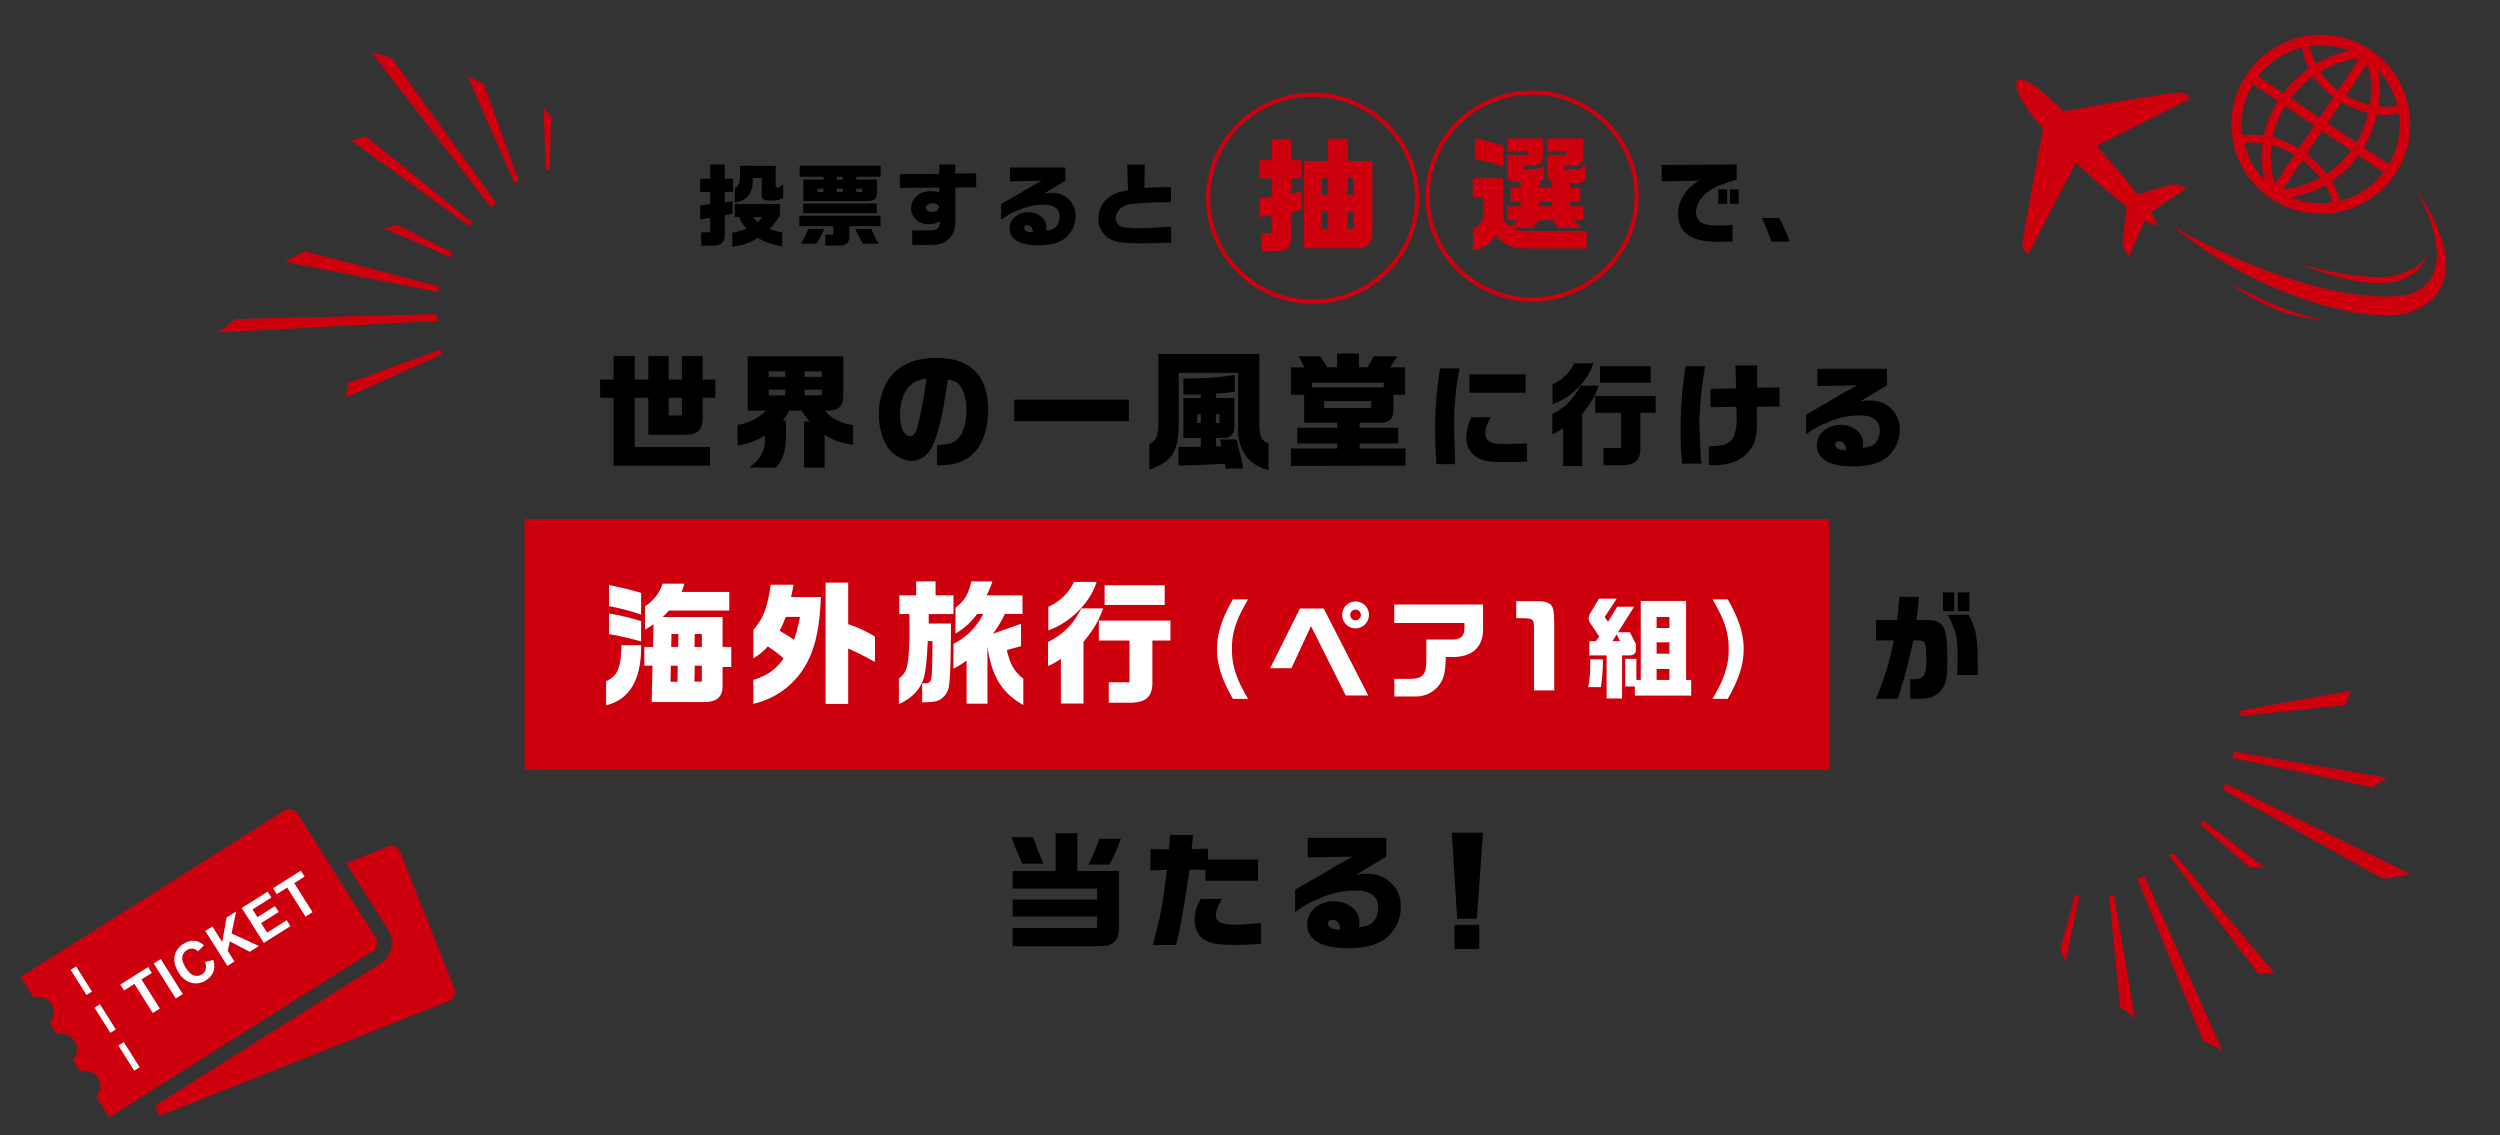 <svg xmlns="http://www.w3.org/2000/svg" xmlns:xlink="http://www.w3.org/1999/xlink" width="1196.075" height="543.22" viewBox="0 0 1196.075 543.22">
  <rect x="0" y="0" width="1196.075" height="543.22" fill="#333333" stroke="none"/>
  <defs>
    <clipPath id="clip-path">
      <rect id="長方形_71" data-name="長方形 71" width="234.657" height="113.122" fill="#cf000e"/>
    </clipPath>
    <clipPath id="clip-path-2">
      <rect id="長方形_76" data-name="長方形 76" width="85.553" height="85.553" fill="#cf000e"/>
    </clipPath>
    <clipPath id="clip-path-3">
      <rect id="長方形_87" data-name="長方形 87" width="203.442" height="133.739" fill="none"/>
    </clipPath>
  </defs>
  <g id="benefits_txt_pc" transform="translate(-319.963 -2236.363)">
    <g id="グループ_143" data-name="グループ 143" transform="translate(577.904 2279.948)">
      <path id="パス_3954" data-name="パス 3954" d="M51,2A49.094,49.094,0,0,0,16.345,16.212a48.316,48.316,0,0,0-10.5,15.416,48.209,48.209,0,0,0,0,37.742,48.316,48.316,0,0,0,10.5,15.416,49.285,49.285,0,0,0,69.31,0,48.316,48.316,0,0,0,10.5-15.416,48.209,48.209,0,0,0,0-37.742,48.316,48.316,0,0,0-10.5-15.416A49.094,49.094,0,0,0,51,2m0-2c28.167,0,51,22.61,51,50.5S79.167,101,51,101,0,78.39,0,50.5,22.833,0,51,0Z" transform="translate(319.059 0.719)" fill="#cf000e"/>
      <path id="パス_3953" data-name="パス 3953" d="M51,2A49.094,49.094,0,0,0,16.345,16.212a48.316,48.316,0,0,0-10.5,15.416,48.209,48.209,0,0,0,0,37.742,48.316,48.316,0,0,0,10.5,15.416,49.285,49.285,0,0,0,69.31,0,48.316,48.316,0,0,0,10.5-15.416,48.209,48.209,0,0,0,0-37.742,48.316,48.316,0,0,0-10.5-15.416A49.094,49.094,0,0,0,51,2m0-2c28.167,0,51,22.61,51,50.5S79.167,101,51,101,0,78.39,0,50.5,22.833,0,51,0Z" transform="translate(424.059 -0.281)" fill="#cf000e"/>
      <path id="パス_3952" data-name="パス 3952" d="M-128.033-16v6.751l4.816-.9v7.009h-4.3V3.225h5.977q5.289-.129,5.289-5.16V-11.4l3.7-.516v-6.063l-3.7.559v-5.074h3.956V-28.81h-3.956V-35.6h-6.966v6.794h-4.816v6.321h4.816V-16.6Zm18.791,5.5a14.643,14.643,0,0,0,3.483,5.633,30.519,30.519,0,0,1-6.88,1.892V3.7A27.183,27.183,0,0,0-100.383-.516a29.538,29.538,0,0,0,11.61,4.042V-3.1A23.2,23.2,0,0,1-94.75-4.859a32.759,32.759,0,0,0,4.9-6.45v-5.418h-21.586v6.235Zm10.75,0a8.285,8.285,0,0,1-1.978,2.451,19.177,19.177,0,0,1-2.107-2.451Zm-10.492-24.467v5.16c0,3.225-.516,4.343-2.451,5.547v6.88c5.547-.989,8.471-4.3,8.514-9.675v-2.064h4.343V-21.5c.043,2.408.9,3.139,3.655,3.139h1.333A10.222,10.222,0,0,0-88.3-19.608v-6.45c-1.376,1.075-1.935,1.419-2.451,1.462h-1.118V-34.959ZM-80.56-6.106h16.211v4.042h-3.827V3.182h7.1c3.139-.086,4.558-1.634,4.429-4.859V-6.106h14.921v-4.945H-80.56Zm.172-23.65h11.352v1.376h-9.632v10.234h30.745c3.225.043,4.558-1.247,4.515-4.429V-28.38H-53.3v-1.376h11.61v-5.289h-38.7Zm8.514,7.353v-1.634h2.838V-22.4Zm9.2,0v-1.634h2.838V-22.4Zm0-5.977v-1.376h2.838v1.376ZM-53.3-22.4v-1.634h2.752V-22.4Zm-25.37,5.5v4.6h35.131v-4.6Zm24.9,12.083a39.589,39.589,0,0,0,3.7,7.1h7.525a36.566,36.566,0,0,1-3.569-7.1Zm-22.489,0a39.38,39.38,0,0,1-3.612,7.1h7.525a39.589,39.589,0,0,0,3.7-7.1Zm43.774-19.565,18.877-.215v2.279a16.038,16.038,0,0,0-3.913-.516A9.266,9.266,0,0,0-24.23-20.6a7.587,7.587,0,0,0-2.881,5.891c0,4.386,3.569,7.654,8.342,7.654a11.187,11.187,0,0,0,5.5-1.376c-.344,3.7-1.333,4.386-6.364,4.386h-6.923V2.881h7.568c5.547.043,7.869-.688,10.449-3.354C-6.6-2.709-5.912-4.859-5.955-8.3V-24.6l10.019-.086V-31.39l-10.019.129V-35.6h-7.654v4.472L-32.486-31Zm15.652,7.31c1.763,0,3.01.774,3.01,1.892,0,1.333-1.29,2.236-3.225,2.236-1.763,0-2.967-.817-2.967-1.978C-20.016-16.039-18.511-17.071-16.834-17.071Zm52.288-10.75c-4.558,2.408-5.074,2.709-9.632,5.418-1.677.989-3.225,1.892-4.214,2.451-1.419.817-2.838,1.677-4.257,2.451-.086.043-1.075.645-1.419.9v7.482a30.7,30.7,0,0,1,7.783-4.429,29.939,29.939,0,0,1,12.771-2.838c4.859,0,7.482,2.021,7.482,5.762a7.362,7.362,0,0,1-1.419,4.429C41.559-4.859,40.226-4.3,37.474-4A16.7,16.7,0,0,0,37.6-5.848c0-3.87-3.827-6.923-8.686-6.923-5.031,0-8.9,3.4-8.9,7.783,0,5.289,4.816,8.041,13.932,8.041,5.977,0,10.32-1.29,13.33-3.956a13.766,13.766,0,0,0,4.3-10.234A10.9,10.9,0,0,0,40.355-22.059a26.192,26.192,0,0,0-3.741.3l10.062-6.063v-6.321H20.188v6.579Zm-4.6,24.6h-.559c-1.892,0-3.311-.9-3.311-2.107,0-.774.516-1.161,1.462-1.161,1.634,0,2.408.946,2.752,3.225ZM76.3-35.518l.387,12.169c-5.16,1.032-7.353,1.935-9.589,3.827A12.523,12.523,0,0,0,62.5-9.8,10.868,10.868,0,0,0,68.778.387c2.881,1.333,5.977,1.72,14.147,1.72,4.558,0,8.041-.086,14.405-.3V-5.805c-7.826.43-12.513.645-14.749.645a51.384,51.384,0,0,1-8.127-.43,4.333,4.333,0,0,1-3.612-4.472c0-3.4,3.053-6.063,7.525-6.622a168.238,168.238,0,0,1,18.877-.86v-7.267c-5.762.043-7.912.129-12.728.473l.172-11.18Z" transform="translate(205.059 70.719)"/>
      <path id="パス_3951" data-name="パス 3951" d="M-27.376-30.031v9.145h4.956v9.322c-.472,2.891-1.77,4.366-4.9,5.546V4.425C-22.243,3.54-19,1.416-16.4-2.773-11.269,2.714-8.791,3.658.826,3.54H27.14V-4.779H-1.3c-3.3-.059-4.425-.3-6.785-1.416H1.062L4.543-9.971h6.195L13.747-6.2H24.721L20.473-9.971h4.9v-6.608H19.175v-2.242h4.838V-25.37H19.175v-2.419h3.363A4.9,4.9,0,0,0,26.432-29.5v-6.9c-2.478,1.947-2.655,2.006-4.248,2.065H16.461v-1.711h3.776c3.835.059,5.31-1.3,5.31-4.779v-8.26H8.378v6.195h9.027v1.829H8.378v8.319c0,2.773.236,3.127,2.242,4.543v2.832H4.425v-2.95a3.974,3.974,0,0,0,2.242-1.534v-6.431c-1.475,1.475-2.773,1.947-5.31,1.947H-3.068v-1.711H.354c4.661-.059,6.018-1.416,5.959-5.782v-7.257H-10.738v6.195H-1.18v1.829h-9.794v8.319c.236,3.953,1.239,4.6,6.608,4.543v2.832H-9.2v6.549h4.838v2.242h-6.608v6.608H-5.6L-9.145-6.9a10.677,10.677,0,0,1-3.717-3.717V-30.031Zm31.8,13.452v-2.242H10.62v2.242ZM-12.744-45.607A106.741,106.741,0,0,0-26.373-48.97v9.735c7.965,1.77,9.086,2.065,13.629,3.776Z" transform="translate(474.059 71.719)" fill="#cf000e"/>
      <path id="パス_3950" data-name="パス 3950" d="M-27.553-39.707v8.732h5.959v8.85l-5.9.59v9.027l5.9-.767v8.5h-4.9V3.894h6.431c6.077-.118,7.847-1.77,7.788-7.316V-14.573l4.956-1.239v-9.027l-4.956,1.3v-7.434h4.779v-8.732h-4.779v-9.912h-9.322v9.912Zm21.417.413V2.478h24.9c5.428.177,7.906-2.419,7.847-8.2V-39.294H14.75v-10.62H5.31v10.62ZM2.478-6.785v-8.378H5.251v8.378Zm0-16.284v-8.024H5.251v8.024ZM14.75-6.785v-8.378h2.773v8.378Zm0-16.284v-8.024h2.773v8.024Z" transform="translate(372.059 72.719)" fill="#cf000e"/>
      <path id="パス_3949" data-name="パス 3949" d="M-43.02-26.55l17.73-.315c-3.78,2.61-5.4,4.185-7.155,6.885a16.334,16.334,0,0,0-2.7,9c0,4.77,2.025,8.64,5.67,10.665,3.285,1.89,7.515,2.7,13.86,2.7,1.44,0,3.825-.045,6.525-.135V-5.67c-2.655.18-5.04.315-6.39.315-4.05,0-7.02-.54-8.685-1.53A5.866,5.866,0,0,1-26.55-11.79a11.085,11.085,0,0,1,3.195-7.47c2.88-3.15,5.76-4.77,12.465-6.93,1.215-.405,2.43-.81,3.78-1.215v-7.2l-35.91.225ZM-15.93-15.8h4.275V-22.68H-15.93Zm5.58-6.885V-15.8h4.185V-22.68ZM4.95-9C6.435-5.715,6.525-5.535,8.91.585L9.585,2.3h8.6A73.876,73.876,0,0,0,13.23-9Z" transform="translate(580.059 69.719)"/>
      <path id="パス_3948" data-name="パス 3948" d="M-311.88-37.68v8.7h6.42V3.48h46.14V-5.4h-36V-28.98h6.48v17.7h16.56c7.44,0,9.6-2.1,9.42-9.24v-8.46h6.12v-8.7h-6.12V-48.96h-9.9v11.28h-6.3V-48.96h-9.78v11.28h-6.48V-48.96h-10.14v11.28Zm32.82,17.16v-8.46h6.3v8.46Zm46.56-2.34a24.065,24.065,0,0,1-13.62,6.84v9.9a31.679,31.679,0,0,0,13.08-4.86v2.4C-233.1-3.3-235.38.6-240.6,4.38h12.78c3.48-3.78,4.8-7.86,4.86-15.6V-18h-1.5a32.183,32.183,0,0,0,3.06-4.86h5.82a44.483,44.483,0,0,0,4.02,5.22h-2.76V4.38h9.84V-11.46c3.24,2.52,7.8,4.2,13.62,4.92v-9.48c-5.16-.42-11.28-3.54-13.38-6.84h1.62c5.4-.12,7.26-2.4,7.08-8.76V-48.84h-45.72v25.98Zm1.26-7.26v-2.76h7.98v2.76Zm0-8.88v-2.64h7.98V-39Zm17.22,0v-2.64h8.22V-39Zm0,8.88v-2.76h8.22v2.76ZM-150.66,3.3h.54c6.96,0,11.7-1.38,15.6-4.56,5.22-4.26,8.28-12.24,8.28-21.72,0-16.62-8.34-25.08-24.72-25.08-11.16,0-18.96,3.72-23.52,11.28a30.162,30.162,0,0,0-4.02,15.72c0,6.42,1.74,12.54,4.56,16.26,2.76,3.54,7.26,6,11.16,6a10.532,10.532,0,0,0,6.84-2.88c2.22-1.98,3.78-5.04,5.4-10.5,1.92-6.48,2.7-10.56,5.04-25.5,3.24.48,4.74,1.32,6,3.18,1.86,2.76,2.88,6.72,2.88,11.4,0,5.4-1.32,10.38-3.48,12.96-2.16,2.7-4.8,3.6-10.56,3.78Zm-5.04-41.52c-1.26,9.3-3.42,20.28-4.68,24.24-.72,2.16-1.86,3.3-3.3,3.3-2.82,0-4.74-4.14-4.74-10.14,0-5.52,1.62-10.56,4.38-13.56C-161.94-36.66-159.9-37.56-155.7-38.22Zm41.94,20.4h54.84V-28.08h-54.84Zm69-32.16v30.54c.06,8.64-.48,10.2-4.38,12.66V5.34c12.12-4.32,14.46-8.82,14.1-27.72V-40.92H-6.66V-14.1C-6.78-3.84-1.62,3.18,7.86,5.64V-7.2C4.32-8.52,3.54-10.5,3.48-17.7V-49.98Zm20.28,40.2v4.26c-2.58.06-4.56.06-5.82.06-1.08,0-2.76,0-4.92-.06V3.42l4.44-.06,6.18-.24,8.16-.36,3.48-.12.36,2.22h8.4C-4.74,1.74-6.18-4.5-7.44-9.06h-7.74l.42,3.3h-2.52V-9.78h3.54c3.66,0,5.34-1.86,5.34-5.82V-28.86h-8.88v-2.1c4.08-.3,4.74-.36,9-.96V-39.9a144.594,144.594,0,0,1-24.54,1.68v7.62c1.56.06,2.76.12,3.54.12,1.08,0,2.7-.06,4.8-.18v1.8h-8.34V-9.78Zm-1.74-7.14v-4.14h1.74v4.14Zm8.94,0v-4.14h1.74v4.14ZM18.6-30.42h6.36v13.38H40.8v2.4H21.66v7.5H40.8v2.4H18.6V3.6l54.84-.12V-4.74H51.48v-2.4H69.96v-7.5H51.48v-2.4H60.3c5.4.06,7.26-1.44,7.32-6v-7.38H73.2V-43.56H66.12l3.36-5.28H58.38l-3.12,5.28H51.18v-6.6H40.68v6.6H35.94l-3.18-5.28H22.38l2.64,5.28H18.6Zm10.08-3.54v-2.28H63v2.28Zm28.38,9.9H34.56v-3.36h22.5ZM90-43.038a179.674,179.674,0,0,0-2.43,27.162c0,5.022.108,7.938.594,18.63h8.964L97.02-2.808c-.27-9.936-.27-9.936-.27-11.232a136.524,136.524,0,0,1,2.538-29Zm14.9,23.382a25.615,25.615,0,0,0-2.43,9.882,11.2,11.2,0,0,0,4.536,8.91C109.656,1.026,113,1.782,119,1.782c2.646,0,9.5-.108,12.528-.216V-7.182c-3.78.216-6.858.27-11.88.27-2.916,0-4.1-.162-5.346-.756a4.525,4.525,0,0,1-2.646-4.482c0-2.052.594-3.834,2.484-7.506Zm-.918-20.52v8.748h26.946v-8.748ZM143.676-11.5a31.368,31.368,0,0,0,5.184-2.916V3.618h9.126V-21.276c4.32-5.346,6.21-8.64,7.884-13.5h-8.748c-3.51,6.642-6.966,10.152-13.446,13.554Zm10.476-33.966a20.676,20.676,0,0,1-10.368,10.044v9.5C152.64-29,160.74-37.152,163.278-45.468ZM164.2-21.816h12.366V-4.968h-8.37V3.294h9.18c6.156-.216,8.532-2.646,8.424-8.586V-21.816h7.29v-8.046H164.2Zm2.322-14.364h24.246v-7.938H166.518Zm40.932-7.938a186.773,186.773,0,0,0-2.376,31.482,133.667,133.667,0,0,0,.756,15.12h9.342a33.389,33.389,0,0,1-.54-4.86c-.162-2.754-.648-13.986-.648-14.85a188.973,188.973,0,0,1,2.808-26.892Zm24.3,19.494c.162,4.968.162,4.968.162,5.724a28.267,28.267,0,0,1-.7,6.318c-.81,3.24-2.322,4.914-5.238,5.94-1.566.486-3.24.7-7.452.864V3.186c1.134.054,1.728.054,2.484.054,7.182,0,12.42-1.944,16.092-5.994,3.456-3.78,4.482-7.128,4.482-14.85,0-1.512,0-1.944-.054-7.128l10.854-.108v-9.072l-10.692.108V-44.442H231.264l.378,11.016-12.258.108v8.8Zm57.888-10.314c-5.724,3.024-6.372,3.4-12.1,6.8-2.106,1.242-4.05,2.376-5.292,3.078-1.782,1.026-3.564,2.106-5.346,3.078-.108.054-1.35.81-1.782,1.134v9.4A38.557,38.557,0,0,1,274.9-17.01a37.6,37.6,0,0,1,16.038-3.564c6.1,0,9.4,2.538,9.4,7.236a9.245,9.245,0,0,1-1.782,5.562c-1.242,1.674-2.916,2.376-6.372,2.754a20.982,20.982,0,0,0,.162-2.322c0-4.86-4.806-8.694-10.908-8.694-6.318,0-11.178,4.266-11.178,9.774,0,6.642,6.048,10.1,17.5,10.1,7.506,0,12.96-1.62,16.74-4.968a17.287,17.287,0,0,0,5.4-12.852c0-7.776-6.156-13.716-14.094-13.716a32.892,32.892,0,0,0-4.7.378l12.636-7.614v-7.938H270.468v8.262ZM283.86-4.05h-.7C280.782-4.05,279-5.184,279-6.7c0-.972.648-1.458,1.836-1.458,2.052,0,3.024,1.188,3.456,4.05Z" transform="translate(341.059 175.719)"/>
      <g id="グループ_142" data-name="グループ 142" transform="translate(-6.941 205.162)">
        <path id="パス_3957" data-name="パス 3957" d="M0,0H624V120H0Z" transform="translate(0 -0.444)" fill="#cf000d"/>
        <path id="パス_3956" data-name="パス 3956" d="M-135.122-43.576c-5.252,9.048-7.644,16.484-7.644,23.816s2.392,14.768,7.644,23.816h7.228c-3.328-5.928-4.212-7.7-5.252-10.556a34.092,34.092,0,0,1-2.444-13.26,33.854,33.854,0,0,1,1.924-11.908c1.144-3.38,2.08-5.3,5.772-11.908Zm58.76,1.04a6.448,6.448,0,0,0-6.5,6.4,6.4,6.4,0,0,0,6.4,6.448,6.4,6.4,0,0,0,6.4-6.448A6.4,6.4,0,0,0-76.362-42.536Zm-.156,3.9a2.564,2.564,0,0,1,2.6,2.548,2.552,2.552,0,0,1-2.548,2.548,2.552,2.552,0,0,1-2.548-2.548A2.542,2.542,0,0,1-76.518-38.636Zm-40.82,28.028h10.192l9.36-20.176,16.64,33.228h10.764l-21.32-41.6H-103.09ZM-57.954-32.24h33.592v2.288c-.052,3.952-1.56,5.46-5.616,5.616H-42.614v9.828c0,7.28-1.716,9.048-8.684,9h-6.6V2.912h9.672a14.123,14.123,0,0,0,11.336-4.94c2.652-3.328,3.38-6.032,3.588-13.936h3.744c9.308-.208,14.248-5.044,14.092-13.676V-41.08H-57.954ZM.39-42.692v8.164H3.874c4.732.208,4.992.468,5.044,5.044V0H18.59V-31.772c-.156-7.956-.572-9.2-3.692-10.4-1.248-.416-2.288-.52-6.76-.52ZM35.75-14.82c.052,1.144.052,2.236.052,2.652A48.266,48.266,0,0,1,34.814-1.56H40.9a89.764,89.764,0,0,0,.988-13.26Zm4.212-29.068-4.056,6.864a5.356,5.356,0,0,0-.884,2.5,5.146,5.146,0,0,0,.936,2.5l4.16,6.24-1.612,2.236h-3.12v6.812h8.268V3.848h7.384V-16.744h3.38c2.236,0,3.276-.884,3.224-2.7V-22.2l-2.86-5.616H49.114l7.7-12.22H48.7L44.33-32.812,42.718-35.1l5.772-8.788Zm6.5,20.332,2.028-3.276,1.56,3.276Zm6.084,8.476V-1.872h4.628V2.5H84.11V-4.992H81.666V-42.8H59.982v37.8H57.9V-15.08ZM67.574-4.992v-5.252H73.71v5.252Zm0-12.584v-5.408H73.71v5.408Zm0-12.272V-35.1H73.71v5.252Zm26.78-13.728c3.224,5.824,4.16,7.7,5.252,10.556a35.259,35.259,0,0,1,2.444,13.26,33.888,33.888,0,0,1-1.976,11.908c-1.144,3.38-2.132,5.46-5.72,11.908h7.228c5.252-9.048,7.644-16.484,7.644-23.816s-2.392-14.768-7.644-23.816Z" transform="translate(474 81.556)" fill="#fff"/>
        <path id="パス_3955" data-name="パス 3955" d="M-135.04,5.12c11.328-2.688,16.96-12.416,16.768-28.736h-9.408c-.192,10.88-1.856,14.784-7.36,17.216Zm16.768-40.256a105.864,105.864,0,0,0-15.36-3.648v9.856a142.555,142.555,0,0,1,15.36,3.52Zm0-13.5c-4.864-1.472-7.616-2.112-15.36-3.776V-42.3a107.449,107.449,0,0,1,15.36,4.032Zm1.536,34.816h3.9l-.384,17.408h25.408C-81.856,3.456-79.232.96-79.3-4.352v-8.832h4.16v-9.6H-79.3V-37.12h-28.672a27.449,27.449,0,0,0,2.944-3.072H-76.1v-8.9H-98.944A17.955,17.955,0,0,0-97.6-53.056h-10.368a20.485,20.485,0,0,1-8.448,10.816V-31.1a34.733,34.733,0,0,0,4.1-2.56l-.256,10.88h-4.16Zm12.544,7.68.128-7.68h3.328l-.128,7.68Zm.32-16.64.128-6.208h3.328l-.128,6.208ZM-92.736-6.208l.128-7.616h3.392v7.616Zm0-16.576.128-6.208h3.392v6.208Zm36.48-29.76c-1.728,11.392-3.584,16.128-8.32,21.568v13.632a26.705,26.705,0,0,0,6.912-5.7,65.817,65.817,0,0,1,7.552,5.7c-3.584,5.312-7.872,8.32-14.464,10.3V4.416A38.423,38.423,0,0,0-39.744-13.76c4.672-7.936,6.848-17.6,7.488-32.9H-46.528l1.216-5.888Zm14.016,15.36c-1.28,6.08-1.664,7.552-2.944,10.944-2.176-1.536-3.264-2.176-6.784-4.288,1.472-3.072,1.664-3.52,2.944-6.656ZM-30.016,4.48H-19.2V-22.08c5.888,2.752,8.192,3.9,12.8,6.464v-12.1a55.068,55.068,0,0,0-12.8-5.952v-19.9H-30.016ZM5.248-47.488v8.96h4.864v11.2C9.664-13.312,9.088-11.008,5.056-7.616V4.544c5.7-2.5,9.728-6.464,11.584-11.52,1.024-2.432,1.792-8.832,2.24-18.624h2.24c0,8.832-.256,16.128-.512,17.792-.32,1.92-1.408,2.56-3.9,2.432a1.591,1.591,0,0,1-.512-.064V3.712c4.544-.064,5.952-.256,7.872-.96a8.963,8.963,0,0,0,4.992-7.36c.512-2.624.9-14.208.9-29.376H19.328v-4.544h11.84v-8.96H22.592v-6.656h-9.28v6.656Zm25.92,35.136A42.6,42.6,0,0,0,37.44-16.32V4.352h9.984V-23.04C49.408-8.768,54.4-.7,64.576,4.992V-7.616c-4.288-3.328-6.4-7.04-7.872-13.7l6.784-1.856V-33.856L50.048-29.12a48.3,48.3,0,0,0,5.7-9.472h8.448v-8.9H47.04a44.437,44.437,0,0,0,2.752-6.656H39.744c-1.536,6.336-3.456,9.472-7.616,12.608v12.352A33.08,33.08,0,0,0,42.5-38.592H45.44A32.156,32.156,0,0,1,31.168-24.256Zm45.248-1.28a37.177,37.177,0,0,0,6.144-3.456V4.288H93.376v-29.5c5.12-6.336,7.36-10.24,9.344-16H92.352c-4.16,7.872-8.256,12.032-15.936,16.064ZM88.832-53.888a24.505,24.505,0,0,1-12.288,11.9V-30.72c10.5-3.648,20.1-13.312,23.1-23.168Zm11.9,28.032h14.656V-5.888h-9.92V3.9h10.88c7.3-.256,10.112-3.136,9.984-10.176V-25.856h8.64v-9.536h-34.24Zm2.752-17.024h28.736v-9.408H103.488Z" transform="translate(174 83.556)" fill="#fff"/>
      </g>
      <path id="パス_3947" data-name="パス 3947" d="M-114.041-48.8c1.647,4.636,2.5,6.71,5.124,12.688h10.065c-2.2-5.368-3.172-7.808-4.941-12.688Zm.549,52.216h37.82c7.076-.061,8.052-.183,10.126-1.525,1.952-1.4,2.867-3.782,2.928-7.686V-32.574H-82.565V-50.63h-10.37v18.056h-20.557v8.418H-73.11v5.246h-40.382V-10.8H-73.11v5.49h-40.382Zm41.48-51.423A95.806,95.806,0,0,1-77.2-35.685h10a73.433,73.433,0,0,0,5.429-12.322Zm24.461,4.941v10.187l7.869-.305c-2.2,17.873-2.928,21.594-6.771,35.99h10.98c1.647-5,3.6-15.677,6.588-35.99h7.564v5.246H3.872V-38.064H-20.04v-5.185l-7.93.183.854-6.71h-11.1l-.549,6.832Zm24.034,23.851c-2.2,4.026-2.928,6.405-2.928,9.7,0,4.392,1.647,7.93,4.514,9.76,2.867,1.769,7.076,2.5,14.457,2.5,3.294,0,6.344-.122,12.81-.427V-7.747c-5.856.549-9.577.854-11.224.854-7.686,0-10.37-1.159-10.37-4.636,0-2.074.732-4.087,2.867-7.686ZM49.317-39.467c-6.466,3.416-7.2,3.843-13.664,7.686-2.379,1.4-4.575,2.684-5.978,3.477-2.013,1.159-4.026,2.379-6.039,3.477-.122.061-1.525.915-2.013,1.281v10.614a43.555,43.555,0,0,1,11.041-6.283,42.472,42.472,0,0,1,18.117-4.026c6.893,0,10.614,2.867,10.614,8.174a10.444,10.444,0,0,1-2.013,6.283c-1.4,1.891-3.294,2.684-7.2,3.111A23.694,23.694,0,0,0,52.367-8.3c0-5.49-5.429-9.821-12.322-9.821-7.137,0-12.627,4.819-12.627,11.041,0,7.5,6.832,11.407,19.764,11.407,8.479,0,14.64-1.83,18.91-5.612a19.528,19.528,0,0,0,6.1-14.518c0-8.784-6.954-15.494-15.921-15.494a37.156,37.156,0,0,0-5.307.427l14.274-8.6v-8.967H27.662V-39.1ZM42.79-4.575H42c-2.684,0-4.7-1.281-4.7-2.989,0-1.1.732-1.647,2.074-1.647,2.318,0,3.416,1.342,3.9,4.575Zm53.762-46.36L99.175-9.76h9.394L111.5-50.935Zm1.342,44.1V4.7h11.834V-6.832Z" transform="translate(340.059 405.719)"/>
      <path id="パス_3946" data-name="パス 3946" d="M-5.444-34.713v9.8h8.55a143.021,143.021,0,0,1-8.55,27.93H4.988a282.561,282.561,0,0,0,7.41-27.93,22.233,22.233,0,0,1,2.964.057,2.959,2.959,0,0,1,2.622,1.311c.4.684.627,4.161.627,9.006,0,6.27-1.368,8.208-5.928,8.208-.342,0-.969,0-1.767-.057V3.021c5.985,0,6.327,0,8.265-.342A10.636,10.636,0,0,0,26.99-2.964C28.3-5.757,28.643-7.98,28.643-14.535c0-10.6-.456-14.364-1.995-16.872-1.6-2.508-3.648-3.306-8.55-3.306H13.937c.627-5.3.8-6.726,1.14-11.058H5.672c-.456,6.5-.57,7.695-1.026,11.058ZM26.591-47.88v8.949h5.415V-47.88Zm2.451,10.716c4.218,9.291,4.5,10.6,4.5,21.09,0,2.793-.057,4.446-.228,7.695h9.861l.057-3.99c0-13.908-.8-18.3-4.446-24.8ZM33.659-47.88v8.949h5.529V-47.88Z" transform="translate(645.059 287.719)"/>
    </g>
    <g id="グループ_121" data-name="グループ 121" transform="matrix(0.995, 0.105, -0.105, 0.995, 1286.591, 2222.479)">
      <g id="グループ_120" data-name="グループ 120" transform="translate(0 37.549)" clip-path="url(#clip-path)">
        <path id="合体_12" data-name="合体 12" d="M18.991,87.222c-.6-2.343-1.638-43.811-1.945-56.622C2.114,19.387-1.012,13.016.255,10.753c1.643-2.5,8.522-.442,24.6,9.811C35.609,16.164,75.292,0,78.157,0a4.989,4.989,0,0,1,4.489,2.163L43.685,33.4c8.841,6.367,17.573,13.1,24.216,18.673,4.194-2.4,13.715-7.785,15.514-8.362,2.322-.746,6.5.569,6.5.569L75.677,59.01c2.83,2.773,4.315,4.716,3.871,5.381-.408.613-2.513.159-5.778-1.089L69.925,81.881s-3.416-2.752-4.1-5.109c-.537-1.852-1.443-13.1-1.806-17.836-8.152-4-18.444-9.69-28.222-15.72L22.719,90.541A4.915,4.915,0,0,1,18.991,87.222Z" transform="matrix(0.995, 0.105, -0.105, 0.995, 4.951, 3.989)" fill="#cf000e"/>
        <path id="パス_105" data-name="パス 105" d="M0,30.12C30.479,44.138,82.595,59.351,114.485,51.271,143.647,39.934,113.45,0,113.45,0c28.786,33.748,18.995,52.029,3.857,59.038C100,67.373,45.342,60.241,0,30.12" transform="translate(85.295 45.981)" fill="#cf000e"/>
        <path id="パス_106" data-name="パス 106" d="M0,15.25c12.84,3.506,35.935,8.8,49.293,2.174S59.113,0,59.113,0C60.9,7.578,55.172,11.788,46.894,15.388,39.369,18.939,17.967,18.281,0,15.25" transform="translate(147.627 72.625)" fill="#cf000e"/>
        <path id="パス_107" data-name="パス 107" d="M0,0S26.229,11.845,45.29,12.653C21.964,14.807,0,0,0,0" transform="translate(115.366 100.255)" fill="#cf000e"/>
      </g>
      <g id="グループ_123" data-name="グループ 123" transform="matrix(0.883, 0.469, -0.469, 0.883, 132.824, 0)">
        <g id="グループ_122" data-name="グループ 122" transform="translate(0 0)" clip-path="url(#clip-path-2)">
          <path id="パス_108" data-name="パス 108" d="M42.776,85.553A42.776,42.776,0,1,1,85.552,42.776,42.825,42.825,0,0,1,42.776,85.553m0-80.569A37.793,37.793,0,1,0,80.568,42.776,37.835,37.835,0,0,0,42.776,4.984" transform="translate(0 0)" fill="#cf000e"/>
          <rect id="長方形_74" data-name="長方形 74" width="4.58" height="78.952" transform="translate(40.486 3.3)" fill="#cf000e"/>
          <rect id="長方形_75" data-name="長方形 75" width="78.952" height="4.58" transform="translate(3.063 40.486)" fill="#cf000e"/>
          <path id="パス_109" data-name="パス 109" d="M2.372,84.222,0,80.67A45.493,45.493,0,0,0,20.207,42.184C20.038,26.13,11.61,9.967.167,3.753L2.2,0C14.927,6.908,24.294,24.63,24.478,42.139A49.753,49.753,0,0,1,2.372,84.222" transform="translate(41.591 0.615)" fill="#cf000e"/>
          <path id="パス_110" data-name="パス 110" d="M22.11,84.222A49.751,49.751,0,0,1,0,42.139C.187,24.63,9.554,6.908,22.276,0l2.038,3.753C12.871,9.967,4.443,26.13,4.275,42.184A45.5,45.5,0,0,0,24.481,80.67Z" transform="translate(19.481 0.615)" fill="#cf000e"/>
          <path id="パス_111" data-name="パス 111" d="M2.748,14.213,0,11.753C6.6,4.379,17.587,0,29.448,0h.377C42.209.1,54.789,5.1,59.738,11.9l-2.982,2.171C52.441,8.143,41.1,3.778,29.8,3.69h-.35c-10.827,0-20.785,3.921-26.7,10.525" transform="translate(12.966 58.242)" fill="#cf000e"/>
          <path id="パス_112" data-name="パス 112" d="M29.616,15.826C17.675,15.826,6.627,10.837,0,2.433L3.086,0c5.95,7.545,15.97,11.973,26.876,11.894,11.23-.1,22.5-5.036,26.8-11.738L60.07,2.278C55.106,10.016,42.459,15.713,30,15.824h-.382" transform="translate(12.797 12.763)" fill="#cf000e"/>
        </g>
      </g>
    </g>
    <g id="グループ_139" data-name="グループ 139" transform="matrix(0.985, -0.174, 0.174, 0.985, 319.963, 2647.875)">
      <g id="グループ_138" data-name="グループ 138" transform="translate(0 0)" clip-path="url(#clip-path-3)">
        <path id="パス_135" data-name="パス 135" d="M150.682,72.333,136.58,3.761A4.707,4.707,0,0,0,131.022.1L110.114,4.4l14.244,34.865a11.694,11.694,0,0,1-6.406,15.248L0,102.7l1.069,5.2,145.95-30.016a4.707,4.707,0,0,0,3.663-5.558" transform="translate(52.661 25.833)" fill="#cf000e"/>
        <path id="パス_136" data-name="パス 136" d="M0,56.706,4.394,67.459A7.488,7.488,0,0,1,9.85,80.813l2.44,5.98a7.486,7.486,0,0,1,5.457,13.35l2.443,5.98a7.487,7.487,0,0,1,5.457,13.353L30.04,130.23,167.973,73.874a4.708,4.708,0,0,0,2.579-6.137L144.073,2.927A4.707,4.707,0,0,0,137.936.351Z" transform="translate(0 0.001)" fill="#cf000e"/>
        <rect id="長方形_83" data-name="長方形 83" width="3.082" height="14.207" transform="matrix(0.926, -0.378, 0.378, 0.926, 24.144, 57.566)" fill="#fff"/>
        <rect id="長方形_84" data-name="長方形 84" width="3.082" height="14.207" transform="matrix(0.926, -0.378, 0.378, 0.926, 32.236, 77.373)" fill="#fff"/>
        <rect id="長方形_85" data-name="長方形 85" width="3.082" height="14.207" transform="matrix(0.926, -0.378, 0.378, 0.926, 40.328, 97.18)" fill="#fff"/>
        <path id="パス_137" data-name="パス 137" d="M12.916,22.042,6.7,6.825,1.263,9.046,0,5.946,14.555,0l1.266,3.1L10.4,5.315l6.218,15.217Z" transform="translate(46.318 62.661)" fill="#fff"/>
        <rect id="長方形_86" data-name="長方形 86" width="3.997" height="19.785" transform="translate(63.785 61.472) rotate(-22.227)" fill="#fff"/>
        <path id="パス_138" data-name="パス 138" d="M14.385,11.094l4.049-.33a8.671,8.671,0,0,1-.924,5.577,8.436,8.436,0,0,1-4.27,3.442,8.5,8.5,0,0,1-7.016-.04,10.317,10.317,0,0,1-5.133-5.857Q-.776,9.315.551,5.82A8.739,8.739,0,0,1,5.728.754,8.232,8.232,0,0,1,12,.508a7.837,7.837,0,0,1,3.254,2.607l-3.3,2.372a4.094,4.094,0,0,0-5.118-1.5A4.5,4.5,0,0,0,4.122,6.8q-.67,1.978.669,5.253,1.419,3.471,3.272,4.437a4.38,4.38,0,0,0,3.848.148,4.009,4.009,0,0,0,2.154-1.975,5.917,5.917,0,0,0,.32-3.571" transform="translate(73.711 53.96)" fill="#fff"/>
        <path id="パス_139" data-name="パス 139" d="M7.484,24.91,0,6.6,3.7,5.084l3.321,8.134L11.169,2.034,16.142,0,12.161,9.952,24,18.163l-4.785,1.953-8.55-6.538L8.923,17.864,11.184,23.4Z" transform="translate(90.811 43.834)" fill="#fff"/>
        <path id="パス_140" data-name="パス 140" d="M7.484,23.863,0,5.549,13.581,0l1.266,3.1L4.967,7.136l1.658,4.058,9.194-3.756,1.263,3.087-9.2,3.756,2.037,4.985,10.232-4.181,1.26,3.087Z" transform="translate(109.88 37.091)" fill="#fff"/>
        <path id="パス_141" data-name="パス 141" d="M12.916,22.042,6.7,6.825,1.263,9.046,0,5.946,14.555,0l1.266,3.1L10.4,5.315l6.218,15.217Z" transform="translate(126.274 29.994)" fill="#fff"/>
      </g>
    </g>
    <g id="_4つ" data-name="4つ" transform="translate(584.508 2429.928) rotate(-178)">
      <path id="パス_64" data-name="パス 64" d="M4.925,47.1l6.393,2.331L2.413.308,0,0Z" transform="translate(54.577 24.505) rotate(-106)" fill="#cf000d"/>
      <path id="パス_79" data-name="パス 79" d="M6,29.38l5.352,4.363L2.1,0,0,1.2Z" transform="matrix(0.602, -0.799, 0.799, 0.602, 50.065, 70.342)" fill="#cf000d"/>
      <path id="パス_80" data-name="パス 80" d="M3.883,66.959l7.694,7.461L2.647,0,0,.719Z" transform="matrix(0.276, -0.961, 0.961, 0.276, 55.889, 54.412)" fill="#cf000d"/>
      <path id="パス_63" data-name="パス 63" d="M4.055,96.621l6.516,8.137L3.218,0,0,.655Z" transform="translate(56.708 41.306) rotate(-91)" fill="#cf000d"/>
      <path id="パス_142" data-name="パス 142" d="M4.732,66.063l6.143,3.269L2.318.432,0,0Z" transform="translate(41.187 85.478) rotate(-49)" fill="#cf000d"/>
      <path id="パス_143" data-name="パス 143" d="M5.123,25.548,9.69,29.342,1.791,0,0,1.047Z" transform="translate(5.599 111.544) rotate(11)" fill="#cf000d"/>
      <path id="パス_144" data-name="パス 144" d="M3.251,49.838l6.441,5.553L2.216,0,0,.535Z" transform="translate(19.978 105.91) rotate(-18)" fill="#cf000d"/>
      <path id="パス_145" data-name="パス 145" d="M4.124,86.143,10.752,93.4,3.273,0,0,.584Z" transform="matrix(0.819, -0.574, 0.574, 0.819, 30.229, 95.069)" fill="#cf000d"/>
    </g>
    <g id="_4つ-2" data-name="4つ" transform="translate(1343.065 2537.636) rotate(16)">
      <path id="パス_64-2" data-name="パス 64" d="M5.288,50.577l6.865,2.5L2.591.331,0,0Z" transform="translate(58.077 26.313) rotate(-106)" fill="#cf000d"/>
      <path id="パス_79-2" data-name="パス 79" d="M6.447,31.548l5.747,4.685L2.253,0,0,1.293Z" transform="matrix(0.602, -0.799, 0.799, 0.602, 53.314, 80.795)" fill="#cf000d"/>
      <path id="パス_80-2" data-name="パス 80" d="M4.473,88.316l8.862,9.841L3.048,0,0,.949Z" transform="matrix(0.276, -0.961, 0.961, 0.276, 59.282, 62.205)" fill="#cf000d"/>
      <path id="パス_63-2" data-name="パス 63" d="M3.8,68.525,9.9,74.3,3.015,0,0,.464Z" transform="translate(59.758 46.572) rotate(-91)" fill="#cf000d"/>
      <path id="パス_142-2" data-name="パス 142" d="M5.082,70.937l6.6,3.51L2.489.464,0,0Z" transform="translate(43.768 99.792) rotate(-49)" fill="#cf000d"/>
      <path id="パス_143-2" data-name="パス 143" d="M5.5,27.433l4.9,4.074L1.923,0,0,1.125Z" transform="translate(6.012 129.442) rotate(11)" fill="#cf000d"/>
      <path id="パス_144-2" data-name="パス 144" d="M3.491,53.515l6.916,5.963L2.379,0,0,.575Z" transform="translate(21.451 125.939) rotate(-18)" fill="#cf000d"/>
      <path id="パス_145-2" data-name="パス 145" d="M4.471,84.144l7.184,7.086L3.548,0,0,.57Z" transform="matrix(0.819, -0.574, 0.574, 0.819, 32.113, 114.298)" fill="#cf000d"/>
    </g>
  </g>
</svg>
